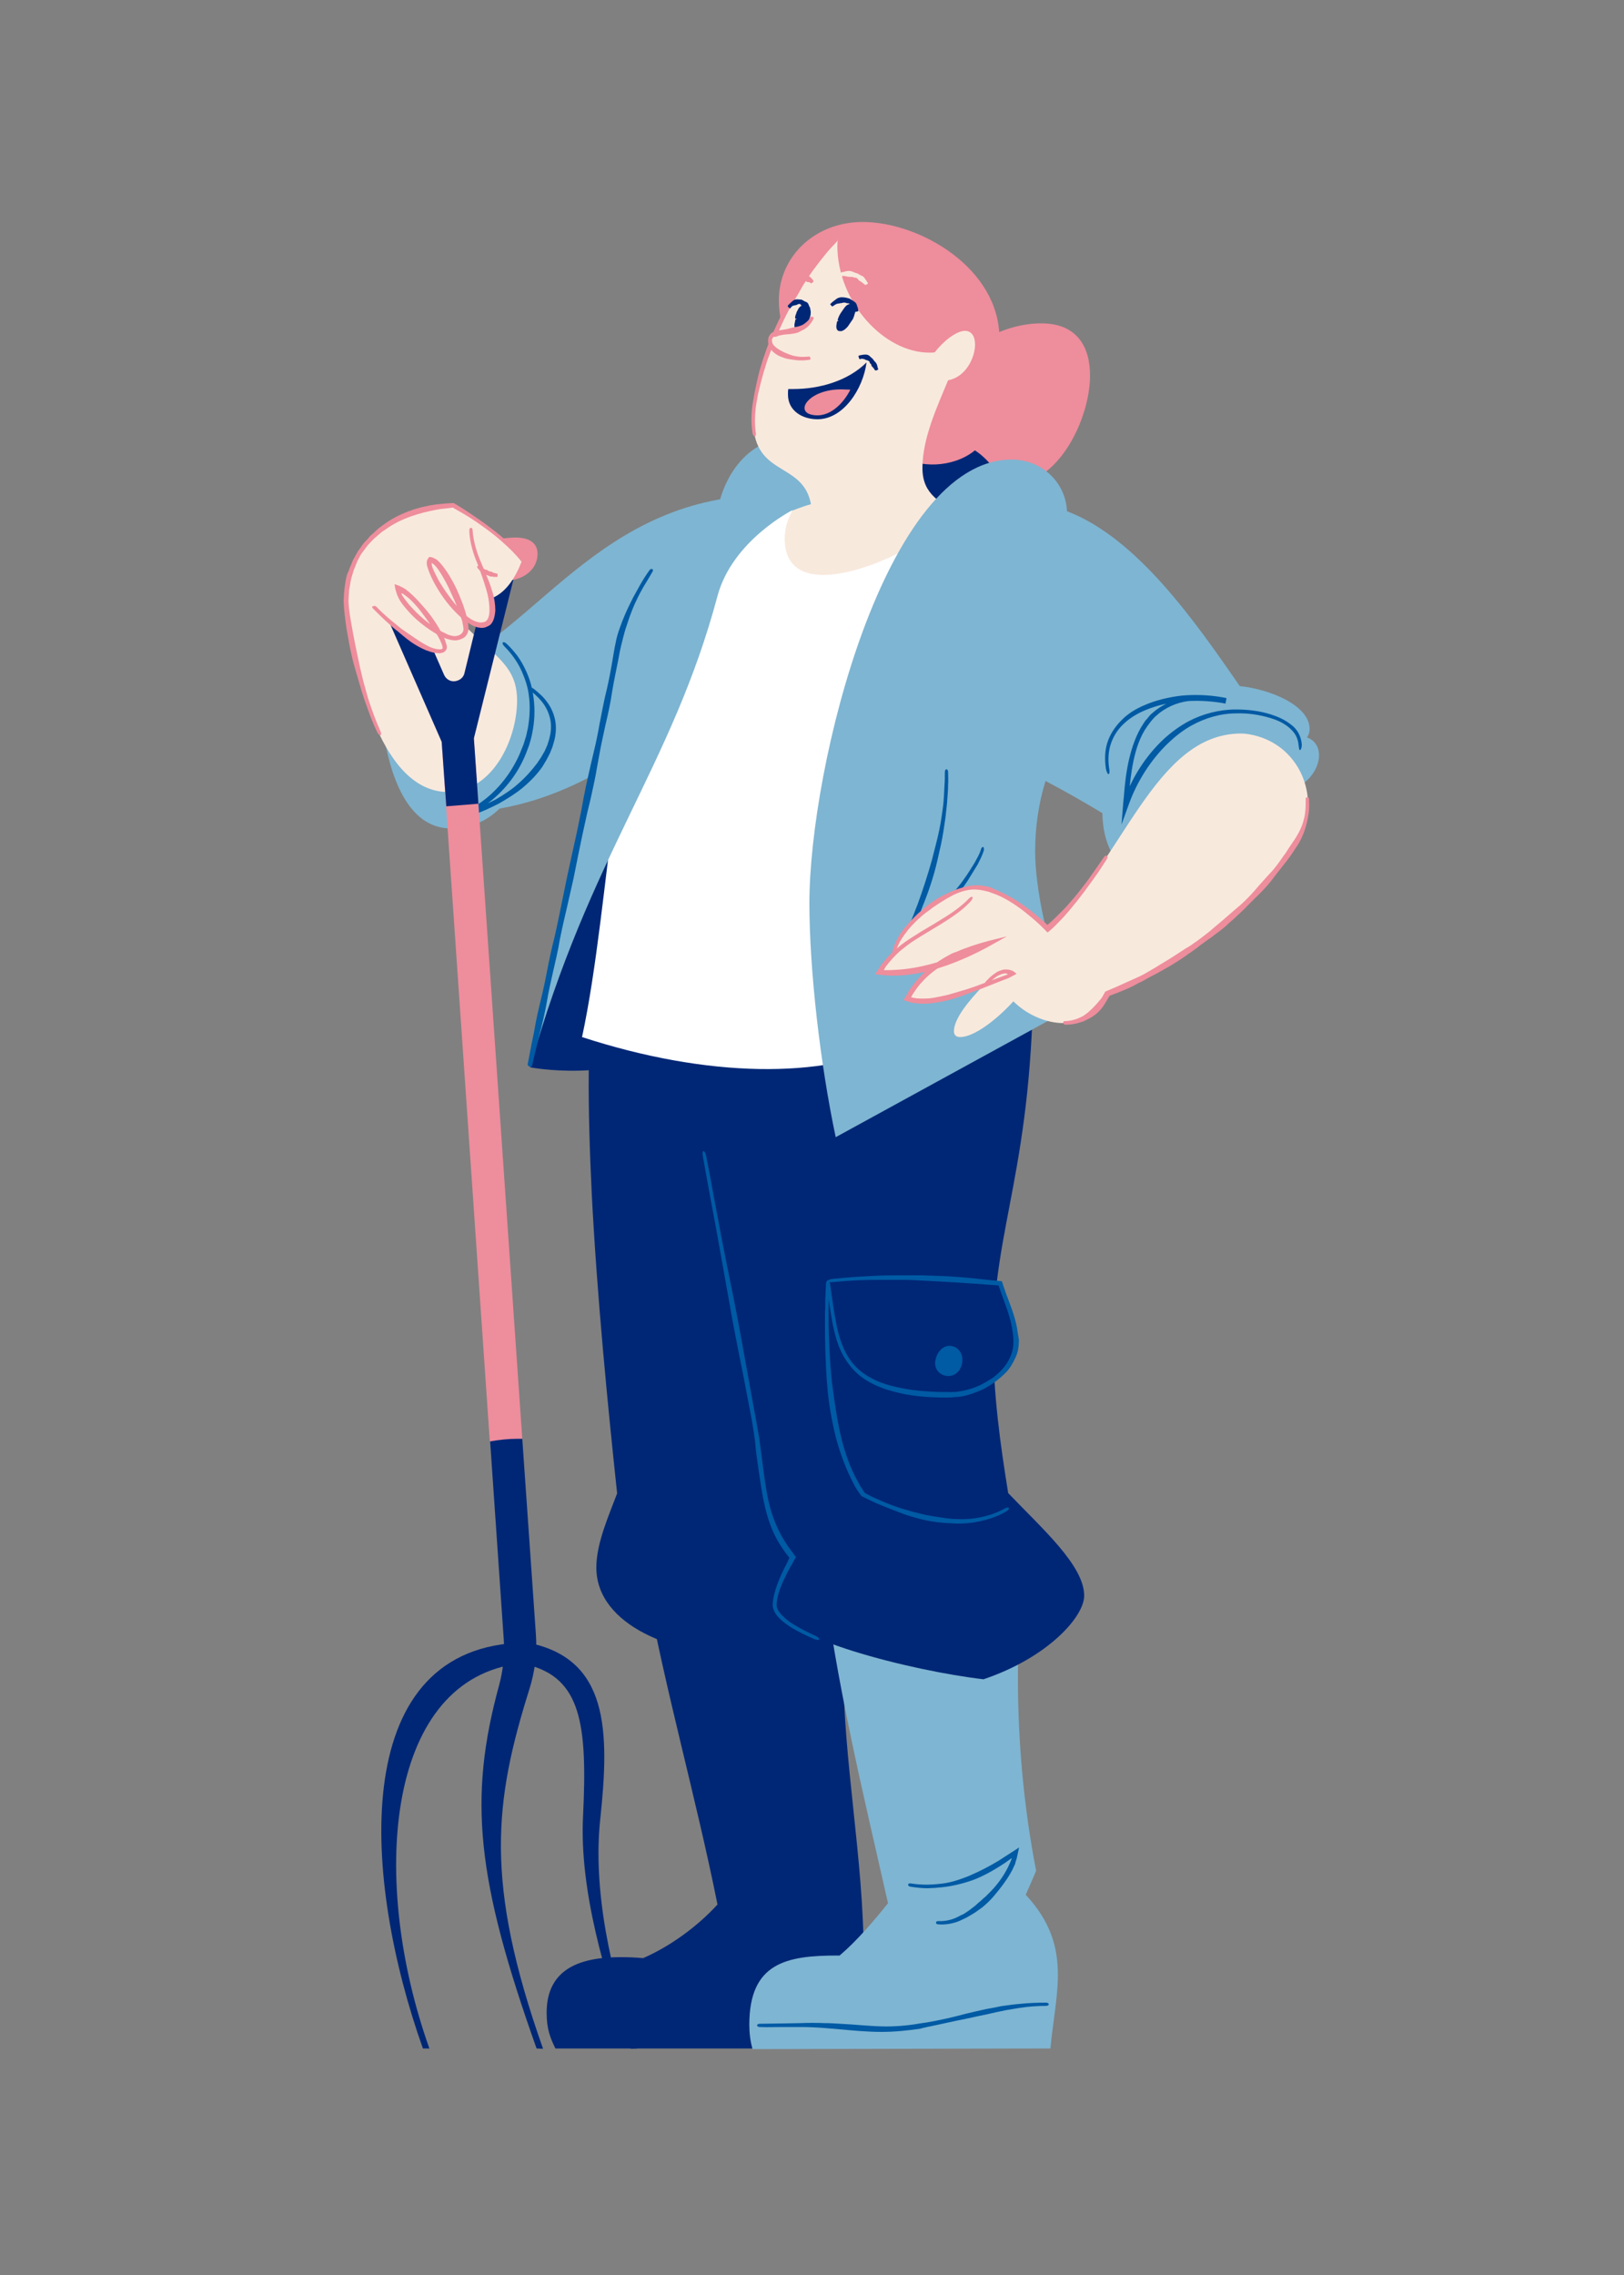 <?xml version="1.0" encoding="utf-8"?>
<!-- Generator: Adobe Illustrator 28.1.0, SVG Export Plug-In . SVG Version: 6.00 Build 0)  -->
<svg version="1.1" id="Layer_1" xmlns="http://www.w3.org/2000/svg" xmlns:xlink="http://www.w3.org/1999/xlink" x="0px" y="0px"
	 viewBox="0 0 500 700" style="enable-background:new 0 0 500 700;" xml:space="preserve">
<rect x="0" y="0" width="500" height="700" fill="#808080" stroke="none"/>
<style type="text/css">
	.st0{fill:#EE8D9C;}
	.st1{fill:#002776;}
	.st2{fill:#7EB5D2;}
	.st3{fill:none;}
	.st4{fill:#005AA4;}
	.st5{fill:#F8E9DD;}
	.st6{fill:#FFFFFF;}
</style>
<g>
	<g>
		<path class="st0" d="M293.5,120.9c0.2,12.5,5.4,28,17.8,28.1c14.4,0.2,24.2-19.9,24.3-33.2c0.1-8.9-3.9-16.2-14.7-16.3
			c-5.8-0.1-12.9,1.7-19.7,6L293.5,120.9z"/>
	</g>
	<g>
		<g>
			<path class="st1" d="M198.8,487c6.1,33.5,15.4,65.6,22.1,99c-6.1,6.7-14.6,12.9-22.9,16.5c-2.2-0.2-4.5-0.3-6.8-0.3
				c-11.7,0-22.9,3-22.9,17.1c0,5.2,1.2,7.9,2.7,11h95c0.4-7-0.1-23.5-0.1-28.7c0-29.8-6.3-59.6-6.3-89.5c0-6.2,0.3-12.4,0.9-18.6
				L198.8,487z"/>
		</g>
	</g>
	<g>
		<g>
			<path class="st2" d="M323.4,630.3c0.8-8.4,2.3-15.7,2.3-22.6c0-8.4-2.1-16.3-9.9-24.7c1.1-2.5,2.2-4.9,3.2-7.4
				c-3.8-19.5-5.6-39.6-5.6-59.5c0-9,0.4-17.9,1-26.7l-61.3-7.6c4.1,35.2,12.5,69.3,20.3,103.8c-4.3,5.4-9.7,11.7-14.9,16.1
				c-0.2,0-0.5,0-0.7,0c-15.6,0-27.1,2.2-27.1,21.3c0,2.5,0.3,5.1,1,7.5"/>
		</g>
		<g>
			<g>
				<line class="st3" x1="279.8" y1="578.9" x2="279.5" y2="580.8"/>
			</g>
			<g>
				<line class="st3" x1="288.5" y1="590.6" x2="288.1" y2="592.4"/>
			</g>
			<g>
				<path class="st4" d="M310.3,574.6c-1.4,2.8-3.3,5.4-5.6,7.7c-0.3,0.3-0.6,0.6-0.9,0.9c-0.3,0.3-0.6,0.6-0.9,0.8
					c-0.6,0.6-1.1,1-1.7,1.5c-0.6,0.6-1.2,1.1-1.9,1.6c-0.6,0.5-1.2,0.9-1.8,1.3c-0.4,0.3-0.9,0.6-1.4,0.8c-0.5,0.2-0.9,0.5-1.4,0.7
					c-1.8,0.9-3.9,1.3-5.8,1.2c-0.3,0-0.7,0.1-0.7,0.4c-0.1,0.3,0.2,0.6,0.6,0.6c2.2,0.2,4.5-0.2,6.5-1c0.5-0.2,1-0.5,1.5-0.7
					c0.5-0.2,1-0.5,1.5-0.8c0.7-0.4,1.4-0.8,2-1.2c0.7-0.5,1.4-1,2.1-1.5c0.6-0.5,1.2-1,1.8-1.6c0.3-0.3,0.6-0.6,0.9-0.9
					c0.3-0.3,0.6-0.7,0.9-1c2.1-2.5,4.2-5.2,5.7-8.1l0.7-1.5c0.1-0.2,0.2-0.4,0.2-0.6l0.2-0.7c0.3-0.7,0.3-1.2,0.5-1.9l0.4-1.9
					c0-0.1,0.1-0.2,0-0.2l-0.2,0.1l-0.4,0.3l-0.8,0.5c-2.6,1.7-3.4,2.2-4.8,3.1c-2.8,1.7-5.7,3.2-8.7,4.5c-1.1,0.5-2.3,0.9-3.4,1.3
					c-1.8,0.6-3.7,1.1-5.6,1.3c-0.7,0.1-1.4,0.1-2.1,0.2l-2.1,0.1c-1.7,0-3.5-0.1-5.3-0.4c-0.4,0-0.7,0.1-0.7,0.4
					c0,0.3,0.2,0.5,0.6,0.6c1.8,0.3,3.7,0.5,5.4,0.5l2.2-0.1c0.7-0.1,1.4-0.1,2.2-0.2c2-0.2,4-0.6,5.9-1.1c1.2-0.3,2.4-0.7,3.6-1.1
					c3.2-1.2,6.2-2.9,9-4.7c3.3-2.1,3.4-2.9,2.5-0.7L310.3,574.6z"/>
			</g>
		</g>
		<g>
			<g>
				<line class="st3" x1="232.9" y1="622.1" x2="232.9" y2="624"/>
			</g>
			<g>
				<line class="st3" x1="322.7" y1="617.7" x2="322.8" y2="615.8"/>
			</g>
			<g>
				<path class="st4" d="M285.4,623.7c4-0.8,8.2-1.8,12.3-2.6c2.2-0.5,4.2-0.9,6.1-1.3c1-0.2,2.1-0.5,3.1-0.7c1-0.2,1.9-0.4,2.9-0.6
					c1.4-0.2,2.8-0.5,4.2-0.7c2.7-0.4,5.3-0.6,8-0.6c0.5,0,0.9-0.2,0.9-0.5c0-0.3-0.4-0.5-0.9-0.5c-2.7,0-5.5,0.1-8.2,0.4
					c-1.4,0.1-2.8,0.3-4.2,0.5c-1,0.1-2,0.3-2.9,0.5c-1.1,0.2-2.1,0.4-3.2,0.6c-1.9,0.4-3.9,0.9-6.1,1.4c-4,1.1-8.1,2-12.1,2.7
					c-0.7,0.1-1.4,0.2-2.1,0.3c-3.9,0.7-7.9,1-11.7,0.9c-4.2-0.1-8.5-0.6-12.8-0.8c-1.6-0.1-3.2-0.2-4.8-0.2c-2.5-0.1-5.1-0.1-7.6,0
					l-5.5,0.1c-2.3,0-4.6,0.1-6.9,0.1c-0.5,0-0.8,0.2-0.8,0.5c0,0.3,0.4,0.5,0.8,0.5c2.3,0.1,4.7,0,6.9,0c1.8,0,3.6,0,5.4,0
					c2.5,0,5,0.1,7.6,0.3c1.6,0.1,3.1,0.3,4.7,0.4c4.3,0.4,8.6,0.8,12.9,0.8c4,0,8-0.4,12-1C283.9,624,284.7,623.9,285.4,623.7z"/>
			</g>
		</g>
	</g>
	<g>
		<path class="st1" d="M183.1,301.3c-2.4,15.7-2.2,39.9-0.9,66.2c1.6,31.4,5,65.8,7.8,92c-2.5,6.7-6.4,15.3-6.4,22.8
			c0,18,24.4,27,45,27c21.1,0,43.2-7.9,51.2-21.6l-35.8-180.5L183.1,301.3z"/>
	</g>
	<g>
		<path class="st1" d="M163.2,328.4c0,0,24.7,4.9,45.4-6.4l6.8-105l-20.5,3C194.9,220,170.1,295.7,163.2,328.4z"/>
	</g>
	<g>
		<path class="st1" d="M216.5,354.4c4.7,26.1,9.5,52.3,14.7,78.4c4.7,23.6,2.5,33.8,12.9,46.5c-2.7,4.8-5.5,10.6-5.5,14.4
			c0,10,42.6,20.5,64.2,23c19.9-6.7,31-19.3,31-25.7c0-9.3-12.9-20.6-23.4-31.6c-2.5-15.4-4.6-30.8-4.6-46.5
			c0-36.2,12.4-53.2,12.4-116.9c0-0.4,0-0.8,0-1.2C318.2,294.9,197.7,249.3,216.5,354.4z"/>
	</g>
	<g>
		<g>
			<line class="st3" x1="217.5" y1="354.2" x2="215.6" y2="354.5"/>
		</g>
		<g>
			<line class="st3" x1="251.9" y1="505.3" x2="252.6" y2="503.5"/>
		</g>
		<g>
			<path class="st4" d="M232.8,446.9c0.5,3.6,1,7.3,1.6,11c0.6,3.7,1.4,7.5,2.7,11.1c1.4,3.9,3.4,7.1,5.6,9.9
				c0.4,0.5,0.4,0.4,0.3,0.5l-0.5,1.1c-0.4,0.9-0.9,1.7-1.3,2.6c-0.8,1.6-1.5,3.3-2.1,5c-0.4,1.2-0.8,2.5-1,3.8
				c-0.1,0.7-0.2,1.3-0.2,2c0,0.8,0.3,1.5,0.6,2.1c0.6,1.2,1.6,2.1,2.5,2.9c1,0.8,2,1.5,3,2.1c2.1,1.2,4.3,2.3,6.6,3.3
				c0.8,0.3,1.5,0.4,1.6,0.1c0.1-0.3-0.4-0.7-1.2-1.1c-2.2-1-4.4-2.1-6.4-3.3c-1-0.6-2-1.3-2.9-2.1c-0.9-0.8-1.7-1.6-2.2-2.6
				c-0.3-0.5-0.4-1-0.4-1.5c0-0.6,0.1-1.2,0.2-1.8c0.2-1.2,0.6-2.4,1-3.5c0.6-1.6,1.4-3.2,2.2-4.8c0.4-0.8,0.9-1.7,1.4-2.5l0.8-1.5
				l0.2-0.3c0-0.1,0.2-0.2,0.1-0.3l-0.4-0.6l-0.5-0.7c-2.1-2.7-4-5.7-5.5-9.5c-1.4-3.4-2.2-7-2.8-10.7c-0.6-3.7-1-7.4-1.5-11
				l-0.5-3.8c-0.6-3.5-1.2-7-1.9-10.6c-0.6-3.5-1.3-7-1.9-10.5c-1.3-7.4-2.7-15.1-4.2-22.6l-1.7-8.4c-0.9-4.4-1.8-8.9-2.6-13.3
				l-1.8-9.6c-0.7-4-1.5-8.1-2.3-12.2c-0.2-0.8-0.5-1.4-0.8-1.4s-0.4,0.7-0.2,1.6c0.7,4.1,1.5,8.2,2.2,12.2c0.6,3.2,1.2,6.4,1.8,9.6
				l2.4,13.4c0.5,2.8,1,5.6,1.5,8.4c1.3,7.6,2.8,15.2,4.3,22.6c0.7,3.4,1.3,6.9,2,10.4c0.7,3.5,1.3,7,1.8,10.5L232.8,446.9z"/>
		</g>
	</g>
	<g>
		<g>
			<line class="st3" x1="255.7" y1="394.1" x2="253.9" y2="394"/>
		</g>
		<g>
			<line class="st3" x1="311.1" y1="464.8" x2="310" y2="463.2"/>
		</g>
		<g>
			<path class="st4" d="M264.4,459.2l0.6,0.8c0.1,0.1,0.1,0.2,0.2,0.3l0.4,0.2l0.4,0.2c0.6,0.3,1.2,0.6,1.8,0.9
				c1.2,0.6,2.4,1.1,3.6,1.6c2.5,1,5,2,7.5,2.9c2.8,0.9,5.3,1.6,7.8,2c1.4,0.2,2.7,0.4,4.1,0.5c1.3,0.1,2.5,0.1,3.8,0.2
				c1.8,0,3.7-0.1,5.5-0.4c3.4-0.6,6.8-1.6,9.8-3.4c0.5-0.3,0.8-0.8,0.7-1c-0.1-0.2-0.7-0.2-1.2,0.1c-2.9,1.7-6.2,2.6-9.5,3.1
				c-1.7,0.2-3.5,0.3-5.2,0.2c-1.2,0-2.5-0.1-3.7-0.3c-1.3-0.2-2.6-0.4-4-0.6c-2.4-0.4-4.8-1-7.6-1.8c-2.5-0.7-5-1.6-7.4-2.6
				c-1.2-0.5-2.4-1.1-3.6-1.6c-0.6-0.3-1.2-0.6-1.7-0.9l-0.4-0.2c-0.1,0-0.1,0-0.1-0.1l-0.5-0.8c-0.5-0.7-1-1.5-1.4-2.3
				c-2.5-4.3-4.1-9.1-5.3-13.8c-1.2-5.1-2-10.5-2.7-15.9c-0.3-2-0.4-4-0.6-6l-0.3-4.8c-0.1-1.6-0.1-3.2-0.2-4.8
				c-0.1-2.3-0.1-4.6-0.1-6.9c0-1.4,0-2.9,0.1-4.4c0-1.5,0.1-2.9,0.1-4.4c0-0.6-0.2-1.1-0.5-1.1c-0.3,0-0.5,0.5-0.5,1
				c-0.1,1.5-0.1,2.9-0.2,4.4c0,1.5,0,2.9-0.1,4.4c0,2.3,0,4.6,0,6.9l0.1,4.8l0.2,4.8c0.1,2,0.2,4,0.4,6c0.4,5.4,1.4,10.9,2.7,16.1
				c1.3,4.8,3.1,9.7,5.5,14.2C263.3,457.6,263.9,458.4,264.4,459.2z"/>
		</g>
	</g>
	<g>
		<g>
			<g>
				<path class="st1" d="M254.8,394.1c3,20,2,35.2,37.6,35.2c9,0,20.4-6.8,20.4-16.4c0-6-3.2-12.8-4.9-18.1
					c-10.7-1.1-21.5-1.9-32.3-1.9C268.6,393,261.7,393.3,254.8,394.1z"/>
			</g>
			<g>
				<g>
					<line class="st3" x1="255.7" y1="393.9" x2="253.9" y2="394.2"/>
				</g>
				<g>
					<line class="st3" x1="254.7" y1="393.1" x2="254.9" y2="395"/>
				</g>
				<g>
					<path class="st4" d="M313.1,408.5c-0.7-3.7-2.1-7.1-3.4-10.6c-0.3-0.9-0.6-1.7-0.9-2.6c-0.1-0.3-0.2-0.8-0.4-1.1l-1.1-0.1
						l-1.4-0.1c-1.9-0.2-3.7-0.4-5.5-0.6c-4-0.4-7.6-0.7-11.1-0.8c-1.9-0.1-3.8-0.1-5.7-0.2c-1.8,0-3.5,0-5.3,0
						c-2.5,0-5.1,0-7.6,0.1c-4.8,0.2-9.6,0.5-14.4,1c-0.8,0.1-1.5,0.4-1.5,0.7c0,0.3,0.7,0.4,1.6,0.3c4.8-0.5,9.6-0.7,14.4-0.7
						c2.5,0,5,0,7.5,0c1.7,0,3.5,0.1,5.2,0.2c1.9,0.1,3.8,0.2,5.7,0.3c3.4,0.2,7,0.4,11.1,0.7c1.8,0.1,3.7,0.3,5.5,0.4l1.4,0.1
						l0.2,0l0.1,0.2l0.9,2.6c1.3,3.5,2.6,6.9,3.2,10.4c0.2,1.2,0.4,2.4,0.4,3.6c0.2,3.3-1.2,6.6-3.5,9.1c-1.2,1.2-2.4,2.4-3.9,3.2
						c-1.4,0.9-2.9,1.7-4.5,2.3c-1.7,0.6-3.5,1.1-5.3,1.3c-0.4,0.1-0.9,0.1-1.4,0.1c-0.5,0-0.9,0.1-1.4,0l-2.8,0
						c-3.8-0.1-7.6-0.4-11.2-1.1c-2.7-0.5-5.4-1.2-8-2.3c-2-0.9-3.9-2-5.5-3.4c-1.6-1.4-3-3.2-4-5.1c-1.5-2.8-2.4-5.9-3-9
						c-0.8-3.9-1.3-8-1.9-12.1c-0.1-0.8-0.5-1.4-0.7-1.4c-0.3,0-0.4,0.7-0.3,1.5c0.5,4.1,1,8.2,1.8,12.2c0.7,3.2,1.5,6.4,3.1,9.3
						c1.1,2,2.5,3.9,4.2,5.5c1.7,1.6,3.7,2.8,5.8,3.8c2.6,1.2,5.4,2,8.2,2.6c3.8,0.8,7.7,1.1,11.5,1.2c1,0,1.9,0,2.9,0
						c0.5,0,1,0,1.5-0.1c0.5,0,1-0.1,1.5-0.1c2-0.2,3.8-0.8,5.6-1.5c1.7-0.6,3.3-1.5,4.8-2.5c1.5-1,2.9-2.2,4.2-3.5
						c1.3-1.3,2.2-3,3-4.7c0.8-1.7,1-3.6,1-5.4C313.5,411.1,313.3,409.8,313.1,408.5z"/>
				</g>
			</g>
		</g>
		<g>
			<path class="st4" d="M288.3,417.4c0.9-2.3,2.5-3.3,4-3.3c2.1,0,4,1.7,4,4.3c0,2.6-1.7,5-4.3,5c-2.1,0-4.1-1.5-4.1-4
				C287.9,418.8,288.1,418.1,288.3,417.4z"/>
		</g>
	</g>
	<g>
		<g>
			<path class="st2" d="M197.9,228.9c-13.3,9.6-28,17.1-44.1,19.9c-3.8,3.7-8.7,6.1-15,6.1c-13.5,0-18.9-16.7-20.9-30.5
				c-1-7.1,3.5-13.9,10.6-15.6h0c33.7-8.8,52.2-54,104.4-56.4C232.9,152.5,204.2,202.6,197.9,228.9z"/>
		</g>
		<g>
			<g>
				<line class="st3" x1="155.8" y1="197" x2="154.5" y2="198.4"/>
			</g>
			<g>
				<line class="st3" x1="164" y1="211" x2="162.8" y2="212.5"/>
			</g>
			<g>
				<path class="st4" d="M145.4,250.8c2.8-0.9,5.5-2.2,8.1-3.5c2.6-1.5,5.1-3,7.4-4.9c2.5-2.1,4.5-4.2,6.1-6.5l1.2-2
					c0.4-0.7,0.7-1.4,1.1-2.1c0.3-0.7,0.5-1.3,0.8-2c0.2-0.7,0.4-1.4,0.6-2.1c0.5-2,0.6-4.2,0.2-6.2c-0.4-1.9-1.2-3.8-2.4-5.4
					c-1.1-1.6-2.6-2.9-4.1-4.1c-0.5-0.4-1.1-0.6-1.3-0.3c-0.2,0.2,0.1,0.7,0.6,1.1c1.4,1.2,2.8,2.5,3.8,4c1,1.5,1.7,3.2,2,5
					c0.3,1.9,0.1,3.7-0.4,5.6c-0.2,0.6-0.4,1.3-0.6,1.9c-0.3,0.6-0.5,1.2-0.8,1.8l-1.1,1.9c-0.4,0.6-0.8,1.2-1.2,1.8
					c-1.6,2.1-3.4,4.2-5.8,6.3c-2.1,1.9-4.6,3.5-7,4.9c-2.6,1.3-5.2,2.5-7.9,3.3c-0.9,0.3-1.9,0.6-2.8,0.8c-0.9,0.2-1.8,0.5-2.7,0.7
					l0.3,1.5c4.6-1.2,8.9-3.5,12.4-6.5c4.6-3.9,8.3-9.1,10.4-14.9c0.2-0.5,0.4-1.1,0.6-1.6l0.5-1.7c0.3-1.1,0.5-2.2,0.7-3.3
					c0.6-3.6,0.6-7.2,0-10.8c-0.4-2.6-1.2-5.1-2.3-7.4c-0.7-1.5-1.5-2.9-2.5-4.3c-1-1.3-2.1-2.6-3.3-3.7c-0.5-0.5-1-0.6-1.2-0.4
					c-0.2,0.2,0,0.7,0.5,1.2c1.1,1.1,2.2,2.4,3.1,3.7c0.9,1.3,1.7,2.7,2.3,4.1c1,2.3,1.8,4.7,2.1,7.1c0.5,3.4,0.3,7-0.3,10.4
					c-0.3,1.1-0.4,2.1-0.8,3.2l-0.5,1.6l-0.6,1.5c-2.1,5.5-5.6,10.5-9.9,14.3c-3.3,2.9-7.4,5.2-11.7,6.3l0.3,1.5
					c0.9-0.2,1.9-0.5,2.8-0.7C143.5,251.5,144.5,251.1,145.4,250.8z"/>
			</g>
		</g>
	</g>
	<g>
		<path class="st2" d="M221,169.1c-0.5-1.5-0.8-3.2-0.8-5c0-14.5,8.6-29.3,23-29.3c11.5,0,21.5,10.6,21.5,20.3
			c0,12.8-17.9,17-29.3,17C230.5,172.1,225.7,171,221,169.1z"/>
	</g>
	<g>
		<path class="st1" d="M311,155c-2.6-10.3-10.1-19.5-21.1-19.5c-7.1,0-12.6,3.4-12.6,10.8c0,9.5,10.8,15.6,20.5,15.6
			c3.4,0,6.7-0.8,9.4-2.4C309,158.5,310.1,156.8,311,155z"/>
	</g>
	<g>
		<g>
			<path class="st5" d="M215.4,173.7c15.5-10.7,31-20.3,45.6-20.3c7.9,0,17.4,2.5,17.4,10.4c0,7.2-10.7,19.6-33.6,19.6
				c-7.7,0-16.1-1.3-23.3-8.1C219.8,173.7,217.7,174.2,215.4,173.7z"/>
		</g>
		<g>
			<path class="st0" d="M241.9,106.1c-0.9-4.5-2.1-9.1-2.1-13.7c0-13.5,11.1-24.1,25.8-24.1c17.7,0,42.1,14.3,42.1,35.8
				c0,5.9-1.8,11.5-4.6,16.4c1.1,2.4,2,5,2,7.7c0,0,0,0,0,0c0,9.2-8.5,14.3-16.9,14.7c-4,0.2-7.8-0.9-9-1.2L241.9,106.1z"/>
		</g>
		<g>
			<path class="st5" d="M248.6,168.7c1.1-3,1.4-6.5,1.4-9.7c0-18.2-18.1-10.6-18.1-29.7c0-11.6,8.5-38.6,26-55.8
				c0,0.7-0.1,1.4-0.1,2c0,17.5,14.4,33,28.3,33c0.6,0,1.2,0,1.7-0.1c2.5-3.3,6.6-6.6,9.3-6.6c2.1,0,3.1,1.8,3.1,4.2
				c0,4.2-3,10.1-8.3,11c-3.3,8-7.9,17.8-7.9,27c0,8.3,5.6,10.5,12,14.8C287.3,192.1,253.2,176.7,248.6,168.7z"/>
		</g>
		<g>
			<g>
				<line class="st3" x1="231.5" y1="134.6" x2="233.3" y2="134.1"/>
			</g>
			<g>
				<line class="st3" x1="258.5" y1="74.2" x2="257.1" y2="72.8"/>
			</g>
			<g>
				<path class="st0" d="M246,90c0.6-1.1,1.2-2.2,1.9-3.2l1.5-2.3c0.5-0.7,1-1.5,1.6-2.2c0.5-0.7,1-1.4,1.5-2l1.6-2
					c1-1.3,2.2-2.5,3.4-3.8c0.4-0.4,0.6-1,0.4-1.1s-0.7,0-1.1,0.4c-1.2,1.3-2.4,2.4-3.5,3.8l-1.7,2c-0.6,0.7-1.1,1.4-1.6,2
					c-0.5,0.7-1.1,1.4-1.6,2.1l-1.5,2.2c-0.7,1-1.4,2.1-2.1,3.2l-0.5,0.7c-2.5,4.6-5,9.4-7,14.3l-1,2.5c-0.2,0.5-0.4,1.1-0.6,1.7
					l-0.8,2.3l-0.7,2.3c-0.5,1.5-0.8,3.1-1.2,4.7l-0.7,3.4c-0.2,1.1-0.4,2.3-0.6,3.4c-0.4,2.9-0.5,5.9,0,8.9c0.1,0.6,0.5,1,0.7,1
					c0.3-0.1,0.4-0.6,0.3-1.1c-0.4-2.8-0.3-5.8,0.1-8.6c0.2-1.1,0.4-2.2,0.6-3.4c0.3-1.1,0.5-2.2,0.8-3.3c0.4-1.5,0.8-3.1,1.3-4.6
					l0.7-2.3l0.8-2.2c0.2-0.5,0.4-1,0.6-1.6l1-2.5c1.9-4.8,4.2-9.6,7-14L246,90z"/>
			</g>
		</g>
		<g>
			<g>
				<path class="st1" d="M245.2,98.3c0.2-1.4,1.1-3.5,2.5-3.5c0.6,0,1.1,0.6,1.1,1.6c0,2.1-2.1,4.9-3.1,4.9c-0.4,0-0.6-0.4-0.6-1.4
					C245.1,99.4,245.1,98.9,245.2,98.3z"/>
			</g>
			<g>
				<g>
					<line class="st3" x1="244.3" y1="98.1" x2="246.2" y2="98.4"/>
				</g>
				<g>
					<line class="st3" x1="246.2" y1="98.4" x2="244.3" y2="98.1"/>
				</g>
				<g>
					<path class="st1" d="M247.4,98.4c-0.3,0.6-0.6,1.2-1.2,1.6l-0.1,0.1c0,0,0,0,0,0l0,0c0,0,0,0,0,0c0,0-0.1,0.1-0.1,0.1
						c0,0-0.1,0-0.1,0c0,0,0-0.1,0-0.1l0-0.1l0-0.2l0-1.4c0-0.1-0.2-0.2-0.5-0.2c-0.3,0-0.5,0-0.5,0.1l-0.3,1.5c0,0.1,0,0.3,0,0.5
						c0,0.2,0,0.4,0.1,0.6c0.1,0.3,0.2,0.5,0.4,0.7c0.2,0.2,0.5,0.3,0.8,0.3c0.1,0,0.3,0,0.4-0.1c0.1-0.1,0.3-0.1,0.4-0.2
						c0.1-0.1,0.3-0.2,0.4-0.3c0.1-0.1,0.1-0.1,0.2-0.2l0.1-0.1c0.5-0.7,1-1.3,1.4-2l0.2-0.4c0.3-0.7,0.6-1.5,0.6-2.3
						c0-0.5,0-1-0.3-1.5c-0.2-0.6-1-1.1-1.7-1c-0.5,0-0.9,0.3-1.2,0.5c-0.5,0.4-0.7,0.9-0.9,1.3c-0.2,0.3-0.3,0.6-0.4,1
						c-0.2,0.4-0.3,0.8-0.3,1.3c0,0.1,0.2,0.2,0.5,0.2c0.3,0,0.5,0,0.5-0.1c0.1-0.4,0.2-0.7,0.4-1.1c0.1-0.3,0.2-0.5,0.4-0.8
						c0.2-0.3,0.5-0.6,0.8-0.7c0.2-0.1,0.3-0.1,0.4,0c0.1,0.1,0,0,0.1,0.1c0.1,0.1,0.2,0.4,0.2,0.7c0,0.5-0.1,1.2-0.4,1.7
						L247.4,98.4z"/>
				</g>
			</g>
		</g>
		<g>
			<g>
				<line class="st3" x1="242" y1="94.1" x2="243.4" y2="95.3"/>
			</g>
			<g>
				<line class="st3" x1="248.3" y1="95.8" x2="250" y2="94.9"/>
			</g>
			<g>
				<path class="st1" d="M246.5,93.9c0.3,0,0.6,0.1,0.7,0.4c0.1,0.1,0.2,0.2,0.3,0.3c0.1,0,0.1,0.1,0.2,0.1c0.1,0,0.1,0.1,0.2,0.1
					c0.1,0.1,0.2,0.1,0.3,0.2c0.2,0.1,0.3,0.3,0.4,0.5c0,0,0.2,0,0.5-0.2s0.4-0.3,0.4-0.3c-0.1-0.2-0.2-0.5-0.3-0.7
					c-0.1-0.1-0.1-0.3-0.2-0.4c0-0.1-0.1-0.2-0.1-0.3c0-0.1-0.1-0.2-0.2-0.3c-0.1-0.2-0.3-0.3-0.5-0.4c-0.4-0.1-0.8-0.4-1.2-0.6
					l-0.2-0.1c-0.4,0-0.9-0.1-1.3-0.1c-0.5,0-1,0.1-1.3,0.4c-0.1,0.1-0.3,0.2-0.4,0.3c-0.2,0.2-0.4,0.4-0.5,0.5
					c-0.1,0.1-0.3,0.2-0.4,0.4c-0.2,0.1-0.3,0.3-0.4,0.5c0,0,0.1,0.2,0.3,0.4c0.2,0.2,0.4,0.3,0.4,0.3c0.2-0.1,0.3-0.2,0.4-0.4
					c0.1-0.1,0.2-0.2,0.3-0.3c0.2-0.1,0.4-0.2,0.6-0.2l0.4-0.1c0.3,0,0.6-0.2,0.8-0.3c0.2-0.1,0.5-0.1,0.8,0L246.5,93.9z"/>
			</g>
		</g>
		<g>
			<g>
				<path class="st5" d="M249.6,110.3c-0.9,0.1-1.7,0.2-2.6,0.2c-3.7,0-9.8-2-9.8-5.5c0,0,0,0,0,0c0.1-4.8,9.6-0.5,12.9-7.4"/>
			</g>
			<g>
				<g>
					<line class="st3" x1="249.8" y1="111.2" x2="249.5" y2="109.4"/>
				</g>
				<g>
					<line class="st3" x1="251" y1="98" x2="249.3" y2="97.2"/>
				</g>
				<g>
					<path class="st0" d="M239.2,103.5c1.1-0.5,2.6-0.6,4-0.7c0.8-0.1,1.5-0.2,2.2-0.4c0.4-0.1,0.7-0.3,1.1-0.5
						c0.3-0.2,0.6-0.3,1-0.5c0.5-0.3,0.9-0.6,1.3-1c0.7-0.7,1.3-1.5,1.7-2.4c0.1-0.2-0.1-0.4-0.3-0.5c-0.2-0.1-0.5-0.1-0.6,0
						c-0.4,0.8-1,1.4-1.7,1.9c-0.3,0.3-0.7,0.5-1.1,0.7c-0.3,0.1-0.6,0.2-0.9,0.3c-0.3,0.1-0.7,0.2-1,0.2c-0.6,0.1-1.2,0.3-2,0.5
						c-1.3,0.4-2.8,0.4-4.3,0.8c-0.3,0.1-0.5,0.2-0.8,0.4c-0.7,0.4-1.3,1.4-1.3,2.3c-0.1,0.8,0.1,1.7,0.5,2.4
						c0.9,1.5,2.4,2.4,3.8,2.9c0.5,0.2,1.1,0.4,1.6,0.5c0.9,0.2,1.8,0.3,2.6,0.4c0.6,0.1,1.3,0.1,1.9,0.1c0.8,0,1.6-0.1,2.4-0.2
						c0.2,0,0.3-0.3,0.2-0.5c0-0.3-0.2-0.5-0.4-0.5c-0.8,0.1-1.5,0.1-2.3,0.1c-0.6,0-1.2-0.1-1.8-0.2c-0.8-0.1-1.6-0.4-2.4-0.7
						c-0.5-0.2-1-0.4-1.4-0.6c-1.2-0.6-2.4-1.3-3.1-2.2c-0.6-0.8-0.6-2.1,0.2-2.5C238.8,103.7,239,103.6,239.2,103.5z"/>
				</g>
			</g>
		</g>
		<g>
			<g>
				<path class="st1" d="M258.3,98.8c0.5-1.8,2.7-4.5,3.8-4.5c0.3,0,0.6,0.3,0.6,1c0,2.7-3,6-4.1,6c-0.3,0-0.5-0.3-0.5-0.9
					C258.1,100,258.1,99.4,258.3,98.8z"/>
			</g>
			<g>
				<g>
					<line class="st3" x1="257.4" y1="98.5" x2="259.2" y2="99"/>
				</g>
				<g>
					<line class="st3" x1="259.2" y1="99" x2="257.4" y2="98.5"/>
				</g>
				<g>
					<path class="st1" d="M261.2,97.6c-0.3,0.7-0.7,1.4-1.4,1.8c-0.2,0.1-0.3,0.3-0.4,0.4c-0.1,0.1-0.3,0.3-0.3,0.2
						c0,0,0,0.1-0.1,0.1c0,0-0.1,0.1-0.1,0.1c-0.1,0-0.1-0.1-0.2-0.1c0,0,0-0.1,0-0.1c0-0.1,0-0.1,0-0.2c0-0.2,0-0.5,0.1-0.7
						c0-0.1-0.2-0.2-0.5-0.3c-0.3-0.1-0.5,0-0.5,0c-0.1,0.3-0.2,0.5-0.2,0.8c0,0.1-0.1,0.4-0.1,0.6c0,0.2,0,0.4,0,0.6
						c0.1,0.4,0.2,0.8,0.6,1c0.3,0.1,0.5,0.1,0.8,0.1c0.3,0,0.7-0.2,1-0.4c0.3-0.2,0.4-0.3,0.6-0.5c0.2-0.2,0.3-0.3,0.5-0.5
						c0.5-0.8,1-1.4,1.5-2.2c0.1-0.1,0.2-0.3,0.2-0.4c0.2-0.4,0.3-0.8,0.4-1.2c0.1-0.2,0.1-0.4,0.2-0.6c0-0.1,0.1-0.2,0.1-0.3l0-0.4
						c0.1-0.8-0.2-1.6-0.8-1.9c-0.3-0.2-0.7-0.1-1,0c-0.2,0.1-0.4,0.2-0.5,0.2l-0.5,0.3c-0.3,0.3-0.5,0.5-0.7,0.8
						c-0.3,0.4-0.6,0.9-0.9,1.3c-0.2,0.3-0.4,0.6-0.6,1c-0.2,0.4-0.4,0.9-0.5,1.4c0,0.1,0.2,0.2,0.4,0.3s0.5,0.1,0.5,0
						c0.2-0.4,0.4-0.7,0.6-1.1c0.2-0.3,0.3-0.6,0.6-0.8c0.3-0.4,0.6-0.7,1-1c0.2-0.2,0.5-0.3,0.7-0.5c0.1,0,0.1,0,0.2,0.1
						c0,0,0,0.1,0,0.1c0,0.1,0,0.2,0,0.2c0,0.2,0,0.3-0.1,0.5c-0.1,0.3-0.2,0.7-0.4,1C261.3,97.4,261.2,97.5,261.2,97.6z"/>
				</g>
			</g>
		</g>
		<g>
			<g>
				<line class="st3" x1="255.4" y1="93.3" x2="256.7" y2="94.6"/>
			</g>
			<g>
				<line class="st3" x1="262.9" y1="96.1" x2="264.8" y2="95.6"/>
			</g>
			<g>
				<path class="st1" d="M261.1,93.3c0.4,0.1,0.7,0.3,0.9,0.7c0.1,0.2,0.2,0.3,0.3,0.5c0.1,0.1,0.1,0.1,0.2,0.2
					c0.1,0.1,0.1,0.1,0.2,0.2c0.1,0.1,0.2,0.2,0.2,0.3c0.1,0.2,0.3,0.5,0.4,0.7c0,0,0.3,0,0.5,0c0.3-0.1,0.5-0.2,0.5-0.2
					c-0.1-0.3-0.1-0.6-0.2-1c-0.1-0.2-0.1-0.3-0.2-0.5l-0.1-0.4c-0.1-0.1-0.1-0.3-0.2-0.4c-0.1-0.2-0.3-0.4-0.6-0.6
					c-0.5-0.3-0.9-0.6-1.4-0.9l-0.3-0.1c-0.5-0.1-1-0.3-1.6-0.3c-0.6-0.1-1.2,0-1.7,0.2c-0.2,0.1-0.4,0.2-0.5,0.3
					c-0.3,0.2-0.5,0.4-0.8,0.6l-0.5,0.4c-0.2,0.2-0.4,0.4-0.6,0.6c0,0,0.1,0.2,0.3,0.4c0.2,0.2,0.4,0.3,0.4,0.3
					c0.2-0.1,0.4-0.3,0.6-0.4c0.1-0.1,0.3-0.2,0.5-0.3c0.2-0.1,0.5-0.2,0.7-0.2c0.2,0,0.3,0,0.5-0.1c0.4,0,0.8-0.1,1.1-0.2
					c0.3,0,0.7,0,1,0.2L261.1,93.3z"/>
			</g>
		</g>
		<g>
			<g>
				<line class="st3" x1="257.7" y1="83.6" x2="258.4" y2="85.3"/>
			</g>
			<g>
				<line class="st3" x1="266" y1="87.9" x2="267.5" y2="86.7"/>
			</g>
			<g>
				<path class="st5" d="M263.3,85.4c0.4,0.1,0.8,0.3,1,0.7c0.1,0.2,0.3,0.3,0.5,0.4c0.1,0.1,0.2,0.1,0.3,0.2c0.1,0,0.2,0.1,0.3,0.2
					c0.1,0.1,0.2,0.2,0.4,0.3c0.2,0.2,0.4,0.3,0.6,0.5c0,0,0.2-0.1,0.5-0.2c0.2-0.2,0.4-0.3,0.3-0.4c-0.2-0.3-0.3-0.5-0.5-0.8
					c-0.1-0.1-0.2-0.3-0.3-0.4c-0.1-0.1-0.1-0.2-0.2-0.3c-0.1-0.1-0.1-0.2-0.2-0.3c-0.2-0.2-0.4-0.3-0.6-0.4
					c-0.5-0.2-0.9-0.5-1.3-0.7l-0.2-0.1c-0.5-0.1-0.9-0.3-1.4-0.5c-0.5-0.2-1-0.3-1.6-0.2c-0.2,0-0.4,0.1-0.6,0.1
					c-0.3,0.1-0.6,0.2-0.9,0.2c-0.2,0.1-0.4,0.1-0.6,0.2c-0.3,0.1-0.5,0.1-0.8,0.3c0,0,0,0.3,0.1,0.5c0.1,0.3,0.2,0.4,0.3,0.4
					c0.2,0,0.5-0.1,0.7-0.1c0.2,0,0.4-0.1,0.5-0.1c0.3,0,0.5,0,0.8,0.1c0.2,0,0.3,0.1,0.5,0.1c0.4,0.1,0.8,0.1,1.2,0.1
					c0.4,0,0.8,0.1,1.1,0.3L263.3,85.4z"/>
			</g>
		</g>
		<g>
			<g>
				<line class="st3" x1="243.5" y1="86.5" x2="244.9" y2="87.8"/>
			</g>
			<g>
				<line class="st3" x1="249.5" y1="87.6" x2="250.9" y2="86.3"/>
			</g>
			<g>
				<path class="st0" d="M247.6,86.4c0.2,0,0.5,0,0.7,0.2c0.1,0.1,0.2,0.2,0.3,0.2c0.1,0,0.1,0,0.2,0c0.1,0,0.1,0,0.2,0
					c0.1,0,0.2,0.1,0.3,0.1c0.2,0.1,0.3,0.2,0.5,0.3c0,0,0.2-0.1,0.4-0.3c0.2-0.2,0.3-0.4,0.3-0.4c-0.1-0.2-0.3-0.4-0.4-0.6
					c-0.1-0.1-0.2-0.2-0.3-0.3c-0.1-0.1-0.1-0.1-0.2-0.2c-0.1-0.1-0.1-0.2-0.2-0.2c-0.2-0.1-0.3-0.2-0.6-0.2c-0.4,0-0.8-0.1-1.1-0.2
					l-0.2,0c-0.4,0.1-0.7,0-1.1,0c-0.4,0-0.8,0.1-1.1,0.3c-0.1,0.1-0.2,0.2-0.3,0.3c-0.2,0.2-0.3,0.3-0.5,0.5
					c-0.1,0.1-0.2,0.2-0.3,0.3c-0.1,0.1-0.3,0.3-0.4,0.4c0,0,0.1,0.2,0.3,0.4c0.2,0.2,0.4,0.3,0.4,0.3c0.2-0.1,0.3-0.2,0.4-0.3
					c0.1-0.1,0.2-0.2,0.3-0.2c0.2-0.1,0.3-0.1,0.5-0.1l0.3,0c0.3,0,0.5-0.2,0.7-0.3c0.2-0.1,0.5-0.2,0.7-0.1L247.6,86.4z"/>
			</g>
		</g>
		<g>
			<g>
				<path class="st1" d="M242.7,119.7c-0.1,0.5-0.1,1.1-0.1,1.7c0,5,4.4,7.6,9.1,7.6c7.9,0,14-9.2,15.1-17.5
					c-5.7,5.7-14.5,8.2-22.5,8.2C243.7,119.7,243.2,119.7,242.7,119.7z"/>
			</g>
			<g>
				<path class="st0" d="M261.8,119.9c-2,4-5.8,7.9-10.1,7.9c-1.8,0-4-0.5-4-2.3c0-2.2,4.1-5.7,11.3-5.7
					C259.9,119.8,260.9,119.9,261.8,119.9z"/>
			</g>
		</g>
		<g>
			<g>
				<line class="st3" x1="264" y1="109.3" x2="264.6" y2="111.1"/>
			</g>
			<g>
				<line class="st3" x1="269" y1="114.2" x2="270.8" y2="113.5"/>
			</g>
			<g>
				<path class="st1" d="M267.8,111.7c0.2,0.2,0.5,0.4,0.5,0.7c0,0.2,0.1,0.3,0.2,0.4c0.1,0.1,0.1,0.1,0.2,0.2
					c0.1,0.1,0.1,0.1,0.2,0.2c0.1,0.1,0.1,0.2,0.2,0.3c0.1,0.2,0.3,0.4,0.4,0.5c0,0,0.3,0,0.5-0.1s0.4-0.2,0.4-0.2l-0.2-0.7
					l-0.1-0.4c0-0.1,0-0.2-0.1-0.3c0-0.1,0-0.2-0.1-0.3c-0.1-0.2-0.2-0.3-0.3-0.5c-0.3-0.2-0.5-0.6-0.8-0.9l-0.1-0.2
					c-0.3-0.2-0.6-0.5-0.9-0.8c-0.3-0.3-0.8-0.5-1.2-0.5c-0.2,0-0.3,0-0.5,0c-0.3,0-0.5,0.1-0.7,0.1c-0.2,0-0.3,0.1-0.5,0.1
					c-0.2,0-0.4,0.1-0.6,0.2c0,0,0,0.2,0.1,0.5c0.1,0.3,0.2,0.5,0.2,0.5c0.2,0,0.4,0,0.5-0.1c0.1,0,0.3,0,0.4,0
					c0.2,0,0.4,0.1,0.5,0.1c0.1,0,0.2,0.1,0.3,0.1c0.2,0.2,0.5,0.2,0.8,0.3c0.2,0.1,0.5,0.2,0.6,0.4L267.8,111.7z"/>
			</g>
		</g>
	</g>
	<g>
		<path class="st6" d="M288.6,162.5c-5,5-22.9,14.4-35.1,14.4c-6.8,0-11.9-2.9-11.9-11.2c0-3.2,0.9-5.8,2.4-8.8
			c0,0-21.9,1.7-38.3,26.5s-17.5,94-26.5,135.7c38.7,12.6,74.2,12.9,96.6,2.1L288.6,162.5z"/>
	</g>
	<g>
		<path class="st2" d="M330.2,310c-8.2-18.5-11.5-37.8-11.5-48c0-7.3,1-14.6,3.2-21.7c5.9,3.1,11.7,6.4,17.5,9.9
			c0.1,6.9,2.2,13.7,7.7,18.1c10.9-1.1,47.8-24.5,47.8-24.5c7.2-1.3,11.2-6.9,11.2-11.4c0-2.5-1.2-4.6-3.7-5.5
			c0.5-0.7,0.8-1.6,0.8-2.6c0-7.2-12-12.2-21.5-13.2c-13.7-19.8-31.6-45.6-53.2-53.8c-0.4-9.1-8-15.9-17-15.9
			c-39,0-62.3,94.7-62.3,136.5c0,20.4,3.3,49.4,8.1,72L330.2,310z"/>
	</g>
	<g>
		<g>
			<line class="st3" x1="291.9" y1="236.8" x2="290" y2="236.8"/>
		</g>
		<g>
			<line class="st3" x1="303.2" y1="260.9" x2="301.3" y2="260.6"/>
		</g>
		<g>
			<path class="st4" d="M274.5,294.8l-0.1,0.3c0,0-0.1,0.1,0,0.1l0.2-0.1l0.6-0.4l1.2-0.7c0.8-0.5,1.5-1,2.3-1.5l0.6-0.4
				c0.2-0.1,0.4-0.3,0.6-0.5l0.7-0.6c0.4-0.4,0.9-0.8,1.3-1.2c1.7-1.6,3.4-3.3,5.1-5c1.8-1.9,3.3-3.6,4.7-5.3
				c0.8-0.9,1.5-1.9,2.2-2.9l2-2.7c0.9-1.3,1.9-2.6,2.7-4c0.8-1.3,1.6-2.6,2.4-3.9c0.7-1.4,1.4-2.7,1.9-4.3c0.1-0.6,0-1-0.2-1.1
				c-0.3,0-0.6,0.3-0.7,0.8c-0.4,1.4-1.2,2.7-1.9,4c-0.8,1.3-1.6,2.6-2.4,3.8c-0.9,1.3-1.8,2.6-2.8,3.8c-0.7,0.9-1.4,1.7-2.1,2.6
				c-0.8,0.9-1.5,1.8-2.3,2.8c-1.4,1.6-2.8,3.4-4.5,5.3c-1.5,1.8-3.1,3.5-4.8,5c-0.4,0.4-0.9,0.8-1.3,1.1l-0.7,0.6
				c-0.1,0.1-0.1,0.1-0.2,0.1c-0.1,0.1-0.2,0.2-0.3,0.2l-0.1,0.1c0,0-0.1,0.1,0,0l0.3-0.4l0.1-0.1l0,0l0-0.1l0.2-0.4l0.7-1.5
				c0.5-1,1-2,1.4-3.1c0.5-1,0.9-2,1.4-3.1c0.5-1,0.9-2,1.3-3.1c1.8-4.4,3.4-9.1,4.5-13.8c0.4-1.8,0.8-3.5,1.2-5.3
				c0.6-2.8,1-5.6,1.4-8.4c0.2-2,0.5-4.1,0.6-6.1c0.1-1.3,0.2-2.6,0.2-3.9c0.1-1.3,0-2.6,0-3.9c0-0.5-0.2-0.9-0.5-0.9
				c-0.3,0-0.5,0.4-0.5,0.9c0,1.3,0,2.6-0.1,3.9c-0.1,1.3-0.1,2.6-0.2,3.8c-0.1,2-0.4,4-0.7,6c-0.4,2.8-1,5.6-1.7,8.3
				c-0.4,1.7-0.9,3.4-1.3,5.1c-1.3,4.6-2.8,9.2-4.4,13.6c-0.4,1-0.8,2-1.2,3.1c-0.4,1-0.8,2-1.3,3.1c-0.5,1-0.9,2-1.4,3
				c-0.6,1.2-1.3,2.4-1.9,3.7L274.5,294.8z"/>
		</g>
	</g>
	<g>
		<g>
			<line class="st3" x1="399.4" y1="230.3" x2="401.2" y2="230.5"/>
		</g>
		<g>
			<line class="st3" x1="340.4" y1="238.3" x2="342.2" y2="237.9"/>
		</g>
		<g>
			<path class="st4" d="M355.9,220.3c2.7-2.5,6.2-4.1,10-4.6c3.8-0.5,7.7-0.2,11.4,0.6l0.3-1.5c-0.3-0.1-0.7-0.1-1-0.2
				c-4.4-0.8-8.5-0.9-12.4-0.6c-2.1,0.2-4.2,0.6-6.3,1.1c-1.9,0.5-3.8,1.1-5.6,1.9c-2.6,1.1-5.1,2.6-7.1,4.7
				c-1.9,1.9-3.5,4.3-4.3,6.9c-0.8,2.6-0.8,5.4-0.4,8c0.2,0.9,0.5,1.6,0.8,1.6c0.3-0.1,0.4-0.8,0.2-1.7c-0.4-2.6-0.3-5.2,0.5-7.6
				c0.8-2.4,2.2-4.6,4.1-6.3c1.9-1.8,4.3-3.2,6.8-4.2c1.7-0.7,3.6-1.3,5.4-1.7c2-0.4,4-0.7,6.1-0.9c3.7-0.3,7.6-0.2,11.9,0.5
				c0.3,0.1,0.6,0.1,1,0.2l0.3-1.5c-3.9-0.6-7.9-0.9-11.9-0.4c-4,0.5-7.9,2.1-10.9,4.8c-0.6,0.4-1,1-1.5,1.6
				c-0.2,0.3-0.5,0.5-0.7,0.8l-0.6,0.9c-2.2,3.3-3.5,7.2-4.4,11c-0.9,3.9-1.3,7.7-1.6,11.6c-0.1,0.6-0.1,1.3-0.2,2l-0.5,6.4l2.2-6.1
				c2.5-7,6.7-13.7,12.1-18.9c2.2-2.1,4.6-4,7.3-5.5c4.2-2.3,8.9-3.7,13.8-3.7c3.5-0.1,7,0.4,10.3,1.4c2.1,0.6,4.1,1.5,5.8,2.9
				c0.8,0.7,1.6,1.5,2.1,2.4c0.5,0.9,0.8,1.9,0.9,3c0.1,0.8,0.2,1.6,0.4,1.6c0.3,0,0.6-0.7,0.6-1.7c-0.1-1.2-0.4-2.4-1-3.5
				c-0.6-1.1-1.4-2-2.4-2.7c-1.9-1.5-4-2.4-6.2-3.1c-3.5-1.1-7.1-1.5-10.7-1.5c-5,0-10.1,1.3-14.5,3.6c-2.8,1.5-5.4,3.4-7.7,5.5
				c-5.8,5.4-10.1,12.4-12.5,19.6l1.6,0.3c0-0.7,0.1-1.3,0.1-1.9c0.3-3.8,0.7-7.6,1.5-11.4c0.8-3.7,2-7.4,4.2-10.5l0.6-0.8
				c0.2-0.3,0.4-0.5,0.6-0.8C355,221.2,355.4,220.7,355.9,220.3z"/>
		</g>
	</g>
	<g>
		<g>
			<path class="st5" d="M288.7,296.8c-4,2.7-7.3,6.1-9.4,10.4c1.1,0.5,2.5,0.8,4.2,0.8c5.4,0,13.2-2.4,19.4-4.9
				c-4.6,4.8-9.2,10.3-9.2,14.2c0,1.1,0.6,1.8,1.9,1.8c4.5,0,11.7-5.8,16.4-11c3.9,3.9,9.8,6.7,15.4,6.7c6.5,0,10.7-3.7,13.6-9
				c18.2-6.8,43.7-23.4,58.3-46.6c8-12.7,1.3-29.7-13.4-33c-1.3-0.3-2.6-0.5-3.8-0.5c-26.8,0-36.5,39.9-59.4,60
				c-6-5.9-15.1-12.8-22.6-12.8c-8.1,0-23.4,11.2-25,20.4c-1.6,1.6-3.1,3.4-4.3,5.5c1.2,0.2,2.5,0.3,3.9,0.3
				C279.2,299.1,284,298.2,288.7,296.8z"/>
		</g>
		<g>
			<g>
				<line class="st3" x1="341.8" y1="263.8" x2="340.2" y2="262.8"/>
			</g>
			<g>
				<line class="st3" x1="274.2" y1="293.3" x2="276.1" y2="293.6"/>
			</g>
			<g>
				<path class="st0" d="M304,272.8c-0.5-0.1-1-0.2-1.6-0.3l-0.8-0.1l-0.8,0c-0.3,0-0.5,0-0.8,0l-0.8,0.1l-0.8,0.1l-0.8,0.2
					c-2.1,0.4-4.1,1.2-6,2.1c-1.1,0.5-2,1-2.9,1.5c-0.9,0.6-1.7,1.1-2.5,1.7c-0.9,0.7-1.7,1.3-2.5,2.1c-0.8,0.6-1.5,1.3-2.2,2
					c-1,1-2,2.1-2.9,3.2c-1.7,2.1-3.1,4.5-3.8,7.2c-0.1,0.5,0,0.9,0.3,0.9c0.3,0,0.6-0.3,0.7-0.7c0.7-2.5,2.2-4.7,3.8-6.7
					c0.9-1.1,1.8-2,2.8-3c0.7-0.6,1.4-1.3,2.2-1.9c0.8-0.7,1.7-1.2,2.5-1.9c0.8-0.5,1.6-1.1,2.4-1.6c0.9-0.5,1.7-1.1,2.7-1.6
					c1.7-1,3.6-1.8,5.6-2.2c1.9-0.4,3.9-0.2,5.8,0.3c0.7,0.1,1.3,0.4,1.9,0.6c3.6,1.2,6.9,3.4,9.9,5.7c1.6,1.3,3.2,2.6,4.7,4
					l1.1,1.1l1,1l0.3,0.3c0.1,0,0.2-0.1,0.3-0.2l0.6-0.5l0.8-0.7c0.2-0.2,0.4-0.4,0.6-0.6c0.4-0.4,0.8-0.8,1.1-1.1
					c1.1-1.1,2.2-2.3,3.2-3.5c1.6-1.9,3.2-3.9,4.7-5.9c1.1-1.5,2.1-2.9,3.2-4.4c1.3-1.8,2.6-3.8,3.8-5.7c0.2-0.4,0.3-0.8,0-1
					c-0.2-0.1-0.6,0-0.9,0.4c-1.3,1.9-2.6,3.8-3.9,5.6c-1,1.5-2.1,2.9-3.2,4.3c-1.5,2-3.2,3.9-4.8,5.7c-1.1,1.1-2.2,2.2-3.3,3.3
					l-1.2,1.1c-0.2,0.2-0.4,0.4-0.6,0.5l-0.3,0.3l-0.1,0.1l0,0c0,0,0,0,0,0l-0.1-0.1c-0.4-0.4-0.8-0.7-1.2-1.1
					c-1.6-1.4-3.3-2.8-4.9-4c-3.1-2.3-6.6-4.4-10.4-5.9C305.5,273.2,304.8,272.9,304,272.8z"/>
			</g>
		</g>
		<g>
			<g>
				<path class="st0" d="M328,315.3c1.5,0,3-0.2,4.5-0.7c0.8-0.2,1.5-0.5,2.2-0.9c0.5-0.2,1-0.5,1.5-0.8c0.5-0.3,1-0.7,1.5-1.1
					c0.8-0.7,1.6-1.6,2.3-2.7c0.3-0.5,0.6-1,0.9-1.5c0.1-0.2,0.3-0.5,0.4-0.7l0.3-0.5l1.3-0.5c0.5-0.2,1.1-0.4,1.6-0.6
					c2-0.8,4.1-1.7,6-2.8c1.1-0.5,2.2-1.1,3.2-1.7c1.1-0.6,2.2-1.1,3.2-1.7c1.8-1,3.6-2,5.3-3.1c0.7-0.4,1.4-0.9,2-1.3l2-1.4
					c0.6-0.4,1.2-0.8,1.7-1.2c0.6-0.4,1.1-0.8,1.7-1.3c1.1-0.8,2.3-1.7,3.5-2.5l0.5-0.4c0.8-0.6,1.6-1.2,2.4-1.8
					c0.8-0.6,1.6-1.3,2.3-2c0.5-0.4,1-0.9,1.5-1.3l1.5-1.4c0.6-0.6,1.3-1.2,1.9-1.8c1.4-1.5,2.9-2.9,4.3-4.3
					c1.7-1.7,3.4-3.5,4.8-5.5c1.3-1.7,2.7-3.4,4-5.1c0.7-0.9,1.4-1.9,2-2.8c0.6-1,1.3-1.9,1.9-3c0.4-0.8,0.8-1.6,1.1-2.4
					c0.5-1.3,0.9-2.7,1.2-4c0.2-1,0.4-2,0.5-3c0.1-1.2,0.1-2.5,0-3.8c0-0.3-0.3-0.4-0.5-0.4c-0.3,0-0.5,0.2-0.5,0.5
					c0,1.2,0,2.5-0.1,3.6c-0.1,0.9-0.2,1.9-0.5,2.8c-0.3,1.3-0.8,2.5-1.4,3.7c-0.4,0.7-0.8,1.5-1.2,2.1l-1.9,2.8
					c-0.6,1-1.2,1.9-1.9,2.8c-1.2,1.7-2.4,3.5-3.9,5c-1.6,1.8-3.3,3.6-4.8,5.4c-1.3,1.5-2.7,2.9-4.2,4.3l-2,1.7l-1.5,1.3l-1.5,1.3
					l-0.7,0.6c-1.3,1.1-2.6,2.2-3.9,3.3l-0.5,0.4c-1.1,0.9-2.2,1.7-3.4,2.6c-0.6,0.4-1.2,0.8-1.7,1.2c-0.6,0.4-1.2,0.8-1.8,1.1
					l-2,1.3l-2,1.3c-1.7,1.1-3.5,2.1-5.2,3.2c-1,0.6-2.1,1.2-3.1,1.8c-1,0.6-2.1,1.1-3.2,1.6c-2,0.9-4,1.8-6,2.7
					c-1.1,0.5-2.2,0.9-3.3,1.4l-0.5,0.9c-0.1,0.2-0.3,0.5-0.4,0.7c-0.3,0.5-0.6,0.9-1,1.3c-0.7,0.9-1.5,1.7-2.2,2.4
					c-0.4,0.4-0.8,0.7-1.2,1.1c-0.4,0.3-0.8,0.6-1.2,0.9c-0.6,0.4-1.3,0.7-2,1c-1.3,0.5-2.7,0.8-4.1,0.8c-0.2,0-0.4,0.3-0.4,0.5
					C327.5,315.1,327.7,315.3,328,315.3z"/>
			</g>
		</g>
		<g>
			<g>
				<line class="st3" x1="300.2" y1="276.4" x2="298.8" y2="275.2"/>
			</g>
			<g>
				<line class="st3" x1="302.3" y1="302.5" x2="303.7" y2="303.7"/>
			</g>
			<g>
				<path class="st0" d="M291.4,294.3c-3,1.7-5.9,3.8-8.3,6.4c-1.2,1.3-2.3,2.7-3.3,4.2c-0.1,0.2-0.2,0.4-0.3,0.6l-0.4,0.7l-0.6,1
					l-0.3,0.5c0.2,0.1,0.4,0.1,0.5,0.2l1.9,0.6l1.3,0.2c2,0.2,3.8,0.2,5.6-0.1c1.7-0.2,3.4-0.6,5-1c1.7-0.5,3.4-1,5.1-1.7
					c1.5-0.6,3.1-1.1,4.6-1.7l6.6-2.6l0.8-0.3c0.3-0.1,0.9-0.3,1.2-0.5l1.7-0.9l0.4-0.2l0.1,0c0,0,0,0,0,0l-0.1-0.1l-0.2-0.2
					c-0.2-0.2-0.5-0.4-0.8-0.6c-0.6-0.3-1.3-0.5-2.1-0.5c-0.2,0-0.4,0-0.6,0l-0.5,0.1c-0.3,0.1-0.6,0.2-0.9,0.3
					c-0.6,0.2-1.1,0.5-1.6,0.9c-0.5,0.3-0.9,0.7-1.4,1.1c-0.4,0.4-0.8,0.8-1.2,1.2c-0.5,0.6-0.8,1.2-0.6,1.4
					c0.2,0.2,0.8-0.1,1.3-0.7c0.4-0.4,0.8-0.8,1.2-1.1c0.4-0.3,0.8-0.7,1.3-1c0.4-0.3,0.9-0.5,1.4-0.7c0.2-0.1,0.5-0.2,0.7-0.2
					l0.3-0.1c0.1,0,0.1,0,0.2,0c0.2,0,0.4,0,0.6,0.1c0.1,0.1,0.5,0.3,0.1,0.3l-0.6,0.2l-1.1,0.4l-6.5,2.4c-1.5,0.6-3.1,1.1-4.6,1.6
					c-1.7,0.5-3.4,1-5.1,1.5c-1.5,0.4-3.1,0.7-4.7,1c-1.6,0.3-3.4,0.3-5.2,0.2l-1.2-0.2c-0.5-0.2-0.4-0.1-0.5-0.1c0,0-0.1,0-0.1,0
					l0-0.1l0.1-0.1l0.2-0.4c0.1-0.2,0.2-0.4,0.3-0.5c0.9-1.4,1.9-2.8,3.1-4c2.3-2.5,5.1-4.4,8-6c1-0.5,2-1.1,3.1-1.5
					c3.1-1.5,6.4-2.5,9.7-3.4l-0.6-1.4c-2.7,1.5-5.4,2.8-8.2,3.9c-6.4,2.6-13.3,4.6-20.2,5c-0.6,0-1.3,0.1-1.9,0.1l-1,0l-0.7,0
					l-0.2,0c0,0,0,0,0,0l0-0.1l0-0.1l0,0l0.1-0.2c0.2-0.3,0.3-0.5,0.5-0.8c1.2-1.6,2.6-3.1,4.1-4.5c1.6-1.3,3.2-2.6,5-3.7
					c2.5-1.6,5.1-3.1,7.7-4.7c3.2-2,6.5-4.1,9.2-7c0.5-0.6,0.8-1.2,0.6-1.4c-0.2-0.2-0.8,0.1-1.3,0.7c-2.7,2.7-5.9,4.8-9.1,6.7
					c-2.5,1.6-5.2,3-7.7,4.7c-3.6,2.2-7,4.9-9.6,8.3c-0.2,0.3-0.4,0.5-0.6,0.8l-0.9,1.4l-0.5,0.7c-0.1,0.1-0.2,0.2-0.2,0.4l0.4,0.1
					c0.6,0.1,1.1,0.2,1.7,0.2c0.7,0.1,0.9,0.1,1.3,0.1l1,0.1c0.7,0,1.3,0,2,0c7.3-0.2,14.3-2.4,20.8-5.2c2.8-1.2,5.6-2.6,8.3-4.1
					l5-2.8l-5.6,1.4c-3.4,0.9-6.8,2-10,3.4C293.5,293.1,292.5,293.7,291.4,294.3z"/>
			</g>
		</g>
	</g>
	<g>
		<path class="st2" d="M226.7,150.8c-16.6,9.4-33.1,30.4-36.5,50s-27,127.6-27,127.6c18.4-65.5,43.6-92.3,57.7-145
			c4.6-17.2,23.2-26.5,23.2-26.5S238.7,145.1,226.7,150.8z"/>
	</g>
	<g>
		<g>
			<path class="st4" d="M163.8,327.9l1.5-6.3l0.8-3.3l0.6-2.3c0.2-0.8,0.4-1.7,0.6-2.5c0.3-1.5,0.7-3.1,1-4.9c0.5-3.2,1.3-6.5,2-9.7
				c0.7-3.1,1.5-6.3,2-9.5c0.7-3.5,1.5-7,2.3-10.4c0.7-2.9,1.3-5.9,2-8.8l1.4-7c0.8-4,1.7-8.2,2.6-12.2l0.2-0.9
				c0.7-2.8,1.4-5.8,2-8.7c0.4-1.9,0.8-3.9,1.1-5.8c0.2-1.3,0.5-2.5,0.7-3.8c0.5-2.9,1.2-5.8,1.8-8.7c0.8-3.4,1.6-7,2.1-10.5
				c0.5-3.1,1.2-6.2,1.8-9.3c0.3-1.7,0.6-3.3,1-4.9c0.4-1.6,0.8-3.3,1.3-4.9c0.4-1.2,0.8-2.4,1.2-3.6c0.7-1.9,1.4-3.7,2.3-5.5
				c0.6-1.3,1.3-2.6,2-3.8c0.9-1.5,1.9-3.1,2.8-4.7c0.2-0.3,0.2-0.7-0.1-0.8s-0.6,0-0.8,0.3c-1.1,1.5-2.1,3.1-3,4.7
				c-0.7,1.3-1.4,2.5-2.1,3.8c-0.9,1.8-1.8,3.6-2.6,5.5c-0.5,1.2-1,2.4-1.4,3.6c-0.6,1.6-1.1,3.3-1.4,5c-0.4,1.7-0.6,3.4-0.9,5
				c-0.5,3-1.1,6.2-1.8,9.2c-0.9,3.5-1.5,7.1-2.2,10.5c-0.5,2.9-1.1,5.8-1.8,8.7l-0.9,3.8c-0.4,1.9-0.9,3.9-1.3,5.8l-0.3,1.4
				c-0.5,2.5-1,5-1.4,7.4l-0.2,0.9c-0.8,4.1-1.7,8.2-2.6,12.2c-0.5,2.3-1,4.6-1.5,6.9c-0.6,2.9-1.2,5.9-1.8,8.8
				c-0.7,3.4-1.4,6.9-2.2,10.3c-0.8,3.1-1.5,6.4-2.1,9.5c-0.6,3.2-1.3,6.5-2.1,9.7c-0.4,1.7-0.8,3.3-1.1,4.8l-0.5,2.5l-0.4,2.3
				l-0.7,3.3l-1.2,6.3c-0.1,0.4,0.1,0.7,0.4,0.8C163.4,328.5,163.7,328.2,163.8,327.9z"/>
		</g>
	</g>
	<g>
		<g>
			<path class="st5" d="M130.5,176.8c15.9,24.3,28.7,24.1,28.7,38.7c0,12.1-7.6,28.2-21.3,28.2c-20.1-0.1-28.3-34.3-31.2-55.6
				c-0.6-4,2.2-7.7,6.2-8.4L130.5,176.8z"/>
		</g>
	</g>
	<g>
		<path class="st1" d="M130.2,630.3c-18.5-52-23.1-121.8,28.9-124.8l-0.8,6.6c-39.6,6.3-44.4,66.8-26.1,118.2"/>
	</g>
	<g>
		<path class="st1" d="M196.2,630.3c-8.4-23.6-13.7-49.2-11.4-70.5c2.9-27.2,2.7-49.6-22.5-54.4v6.8c16.6,4.1,18.6,18.3,17.2,46.8
			c-1.1,22.5,6.6,48.7,14.7,71.4"/>
	</g>
	<g>
		<path class="st0" d="M150.8,443.5L135.4,220h10l15.4,222.7C158.7,447.9,153,445.4,150.8,443.5z"/>
	</g>
	<g>
		<path class="st1" d="M148.3,185.4c0,0-5.3,21.7-5.3,21.7c-0.3,1.4-1.5,2.3-2.9,2.5h0c-1.4,0.2-2.8-0.6-3.4-2l-8.4-19.2l-12-5.1
			l19.7,45l1.4,19.8l9.9-0.8l-1.4-20.1l12.5-50.2c-0.1,0-0.1,0-0.2,0L148.3,185.4z"/>
	</g>
	<g>
		<path class="st1" d="M165.2,630.3c-18.5-52-21.1-76.9-11.5-111.9c1.2-4.5,1.7-9.2,1.4-13.9l-4.2-61c2.8-0.5,5.7-0.8,8.5-0.8
			c0.5,0,0.9,0,1.4,0l4.2,60.3c0.4,5.6-0.3,11.3-2,16.7c-10.8,34.4-14,59.3,4.2,110.7"/>
	</g>
	<g>
		<g>
			<path class="st0" d="M141.4,164.7c2.4,1,4.7,1.6,7.4,1.6c0,0,0,0,0.1,0c2.5,0,6.4-0.9,9.8-0.9c4.7,0,6.8,2,6.8,5
				c0,4.6-4,8.3-10.5,8.3c-2.2,0-4.4-0.5-6.3-1.3"/>
		</g>
		<g>
			<path class="st5" d="M120,191.5c4.7,4.1,11,8.8,14.7,8.8c1,0,1.9-0.3,1.9-1.3c0-0.8-0.7-2.5-1.8-4.5c1.8,1,3.5,1.7,4.8,1.7
				c1.5,0,3.5-0.9,3.5-2.9c0-0.8-0.2-2.1-0.7-3.5c1.8,1.5,3.6,2.5,5.1,2.5c2.8,0,3.5-2.2,3.5-5c0-1-0.1-2-0.3-3
				c4.9-1.5,8-6.6,9.9-11.5c-7.2-10.1-21.3-17.6-21.3-17.6c-20.9,1.1-34.7,14.1-32.7,32.9C108.8,193.5,115.5,192.7,120,191.5z"/>
		</g>
		<g>
			<g>
				<line class="st3" x1="161.1" y1="174" x2="162.7" y2="172.9"/>
			</g>
			<g>
				<line class="st3" x1="116.3" y1="226.8" x2="117.9" y2="225.9"/>
			</g>
			<g>
				<path class="st0" d="M106.9,176.6c-0.4,1.3-0.6,2.8-0.8,4.2c-0.1,0.7-0.1,1.4-0.2,2.1c0,0.7-0.1,1.4-0.1,2.1
					c0.1,2.9,0.5,5.7,0.9,8.5c0.5,3,1,5.7,1.6,8.3c0.3,1.4,0.7,2.8,1.1,4.2l1.1,3.8c0.5,1.8,1.1,3.7,1.7,5.5c1.2,3.4,2.4,6.9,4,10.1
					c0.3,0.6,0.7,0.9,1,0.8c0.2-0.1,0.2-0.7-0.1-1.3c-1.5-3.3-2.7-6.7-3.8-10.1c-0.5-1.8-1-3.6-1.5-5.4c-0.3-1.3-0.6-2.6-0.9-3.8
					c-0.3-1.4-0.6-2.8-0.9-4.2c-0.5-2.5-1.1-5.2-1.6-8.2c-0.5-2.7-1-5.5-1.1-8.2c0-0.7,0.1-1.4,0.1-2c0.1-0.7,0-1.4,0.2-2
					c0.2-1.3,0.4-2.7,0.8-3.9l0.4-1.3c0.1-0.4,0.3-0.9,0.5-1.3c0.2-0.6,0.5-1.2,0.7-1.8l0.9-1.7c0.2-0.3,0.3-0.6,0.5-0.8l0.6-0.8
					c0.4-0.5,0.8-1.1,1.2-1.6l1.3-1.4l0.7-0.7l0.7-0.6l1.5-1.3c0.5-0.4,1.1-0.7,1.6-1.1c4.5-3.2,10.1-4.9,15.6-5.9
					c1-0.2,2.1-0.3,3.1-0.4l1.6-0.2c0.3,0,0.1-0.1,0.3,0.1l0.7,0.4c2.9,1.6,5.8,3.4,8.5,5.4c2,1.4,3.9,2.9,5.7,4.5
					c2.3,2,4.5,4.2,6.4,6.6c0.4,0.5,0.9,0.7,1.1,0.6c0.2-0.2,0.1-0.7-0.3-1.2c-1.9-2.5-4.2-4.8-6.5-6.8c-1.8-1.6-3.8-3.1-5.8-4.6
					c-2.8-2-5.6-3.9-8.5-5.7l-0.7-0.4l-0.5-0.3c-0.2,0-0.5,0-0.6,0l-1.6,0.1c-1.1,0.1-2.2,0.2-3.2,0.3c-5.8,0.8-11.6,2.8-16.3,6.3
					c-0.5,0.4-1.1,0.8-1.6,1.2l-1.5,1.4l-0.8,0.7c-0.2,0.2-0.5,0.5-0.7,0.8l-1.4,1.5c-0.4,0.5-0.8,1.1-1.2,1.7l-0.6,0.8
					c-0.2,0.3-0.3,0.6-0.5,0.9l-1,1.8c-0.3,0.6-0.5,1.3-0.8,1.9c-0.2,0.5-0.4,0.9-0.5,1.4L106.9,176.6z"/>
			</g>
		</g>
		<g>
			<g>
				<path class="st0" d="M114.8,187.2c1.6,1.6,3.2,3.2,4.9,4.7c0.9,0.8,1.7,1.6,2.7,2.3c0.6,0.5,1.3,1.1,1.9,1.6
					c0.7,0.6,1.4,1.1,2.2,1.7c1.3,0.9,2.8,1.8,4.7,2.6c0.8,0.3,1.7,0.6,2.7,0.8c0.5,0,1,0.1,1.5,0.1c0.5-0.1,1.1-0.1,1.6-0.6
					c0.6-0.5,0.7-1.4,0.5-1.8c-0.1-0.6-0.3-0.9-0.4-1.4l-0.5-1.2l-0.6-1.2c-1.6-3-3.6-5.9-5.9-8.4c-1.2-1.4-2.5-2.8-4-4.1
					c-0.4-0.3-0.8-0.6-1.1-0.9l-0.1-0.1l-0.2-0.1l-0.5-0.3l-1-0.5c-0.3-0.2-0.7-0.3-1-0.4l-0.5-0.2c-0.1,0-0.2-0.1-0.2-0.1l0,0.3
					l0.2,1.1c0.1,0.4,0.2,0.7,0.3,1.1l0.3,0.9c0.1,0.2,0.1,0.3,0.2,0.4l0.1,0.3c0.2,0.4,0.4,0.7,0.6,1.1c0.2,0.3,0.5,0.7,0.7,1
					l0.8,1c1,1.2,2.1,2.4,3.3,3.5c1.9,1.7,3.9,3.2,6.1,4.5c0.9,0.6,1.9,1.1,3,1.5c0.5,0.2,1.1,0.3,1.7,0.5c0.6,0.1,1.2,0.2,1.9,0.1
					c0.6-0.1,1.2-0.3,1.8-0.6c0.6-0.3,1.1-0.8,1.4-1.5c0.3-0.6,0.4-1.4,0.3-2c0-0.6-0.1-1.2-0.2-1.7c-0.1-0.3-0.1-0.7-0.2-1
					c-0.7-3-1.9-6-3.2-8.9c-0.9-1.9-1.9-3.7-3.1-5.5c-0.8-1.1-1.6-2.3-2.7-3.3c-0.3-0.3-0.6-0.5-1.3-0.8c-0.3-0.2-0.6-0.2-0.9-0.3
					l-0.4,0c-0.1,0-0.1,0-0.2,0.1l-0.1,0.2c-0.4,0.5-0.6,1.1-0.5,1.8c0,0.5,0.2,0.9,0.3,1.3c0.5,1.6,1.2,3,1.9,4.4
					c1.8,3.3,4,6.5,6.7,9.2c1.2,1.2,2.4,2.4,3.9,3.3c0.7,0.5,1.5,0.9,2.4,1.2l0.7,0.2c0.2,0,0.5,0,0.7,0.1c0.5,0,1,0,1.5-0.2
					c0.5-0.2,1-0.4,1.5-0.8c0.4-0.4,0.7-0.9,0.9-1.4c0.4-1,0.5-2,0.6-2.9c0-1.9-0.3-3.8-0.8-5.5c-0.4-1.3-0.8-2.6-1.3-3.8
					c-0.8-1.9-1.6-3.9-2.4-5.8c-0.6-1.4-1.1-2.8-1.5-4.2c-0.5-1.8-0.9-3.6-1-5.5c0-0.4-0.2-0.7-0.5-0.7c-0.3,0-0.5,0.3-0.5,0.7
					c0,2,0.4,4,0.9,5.8c0.4,1.5,0.9,2.9,1.5,4.3c0.7,2,1.5,3.9,2.1,5.9c0.4,1.2,0.8,2.5,1.1,3.7c0.4,1.7,0.6,3.4,0.6,5
					c0,1.6-0.4,3.3-1.7,3.6c-1.2,0.4-2.7-0.1-4-0.9c-1.3-0.8-2.5-1.9-3.6-3.1c-2.4-2.8-4.6-5.8-6.4-8.9c-0.7-1.3-1.4-2.7-1.9-4
					c-0.1-0.3-0.2-0.7-0.2-1c0-0.1,0-0.2,0-0.2c0.1-0.1,0.2,0,0.8,0.5c0.9,0.8,1.6,2,2.3,3.1c1,1.7,2,3.5,2.8,5.4l0.6,1.3
					c1.1,2.4,2.1,4.8,2.8,7.2c0.1,0.3,0.2,0.6,0.2,0.9c0.2,1,0.5,2.1,0.1,2.7c-0.3,0.7-1.2,1.2-2.1,1.3c-0.4,0.1-0.9,0-1.4-0.1
					c-0.5-0.2-1-0.2-1.4-0.5c-0.9-0.4-1.9-0.9-2.8-1.4c-2-1.3-4-2.8-5.7-4.4c-1.1-1-2.2-2.2-3.2-3.3l-0.7-0.9l-0.7-0.9
					c-0.2-0.3-0.4-0.6-0.6-0.9l-0.2-0.3l0-0.1c0-0.1-0.1-0.2-0.1-0.3c0-0.1,0.1,0,0.1,0c0,0,0.1,0,0.1,0l0.2,0.1l0.1,0l0,0l0.1,0.1
					c0.4,0.3,0.7,0.5,1.1,0.8c1.4,1.1,2.6,2.5,3.8,3.9c2,2.6,4,5.4,5.7,8.2l0.6,1.1l0.5,1.1c0.3,0.7,0.5,1.6,0.3,1.7
					c-0.1,0.1-0.4,0.2-0.8,0.2c-0.4,0-0.8-0.1-1.1-0.1c-0.8-0.2-1.5-0.4-2.3-0.8c-1.6-0.8-3-1.7-4.3-2.6c-0.7-0.5-1.5-1-2.2-1.5
					c-0.7-0.5-1.3-0.9-2-1.4c-0.9-0.7-1.8-1.5-2.7-2.2c-1.7-1.4-3.4-2.9-4.9-4.5c-0.3-0.3-0.7-0.3-0.9-0.2
					C114.5,186.5,114.5,186.9,114.8,187.2z"/>
			</g>
		</g>
		<g>
			<g>
				<line class="st3" x1="148.2" y1="173.4" x2="146.6" y2="174.5"/>
			</g>
			<g>
				<line class="st3" x1="153.2" y1="177.9" x2="153.2" y2="176"/>
			</g>
			<g>
				<path class="st0" d="M151,177.4c0.1,0,0.3,0,0.4,0c0.2,0,0.4,0,0.6,0.1c0.4,0,0.7,0,1.1,0c0.1,0,0.1-0.2,0.1-0.5
					c0-0.3,0-0.5-0.1-0.5c-0.3,0-0.6-0.1-0.9-0.2c-0.2,0-0.3-0.1-0.5-0.2c-0.1,0-0.2-0.1-0.3-0.2l-0.1,0c-0.5,0-0.9-0.2-1.3-0.5
					c-0.1,0-0.1-0.1-0.2-0.1l-0.2,0c-0.3-0.1-0.5-0.2-0.8-0.4c-0.2-0.1-0.3-0.3-0.5-0.4c-0.2-0.2-0.4-0.4-0.6-0.6
					c0,0-0.3,0.1-0.5,0.2s-0.4,0.3-0.3,0.4c0.1,0.3,0.3,0.5,0.6,0.8c0.2,0.2,0.3,0.4,0.5,0.5c0.2,0.2,0.5,0.5,0.8,0.8l0.1,0.1
					c0.1,0,0.2,0.1,0.3,0.1C149.8,176.9,150.4,177.1,151,177.4L151,177.4z"/>
			</g>
		</g>
	</g>
</g>
</svg>
